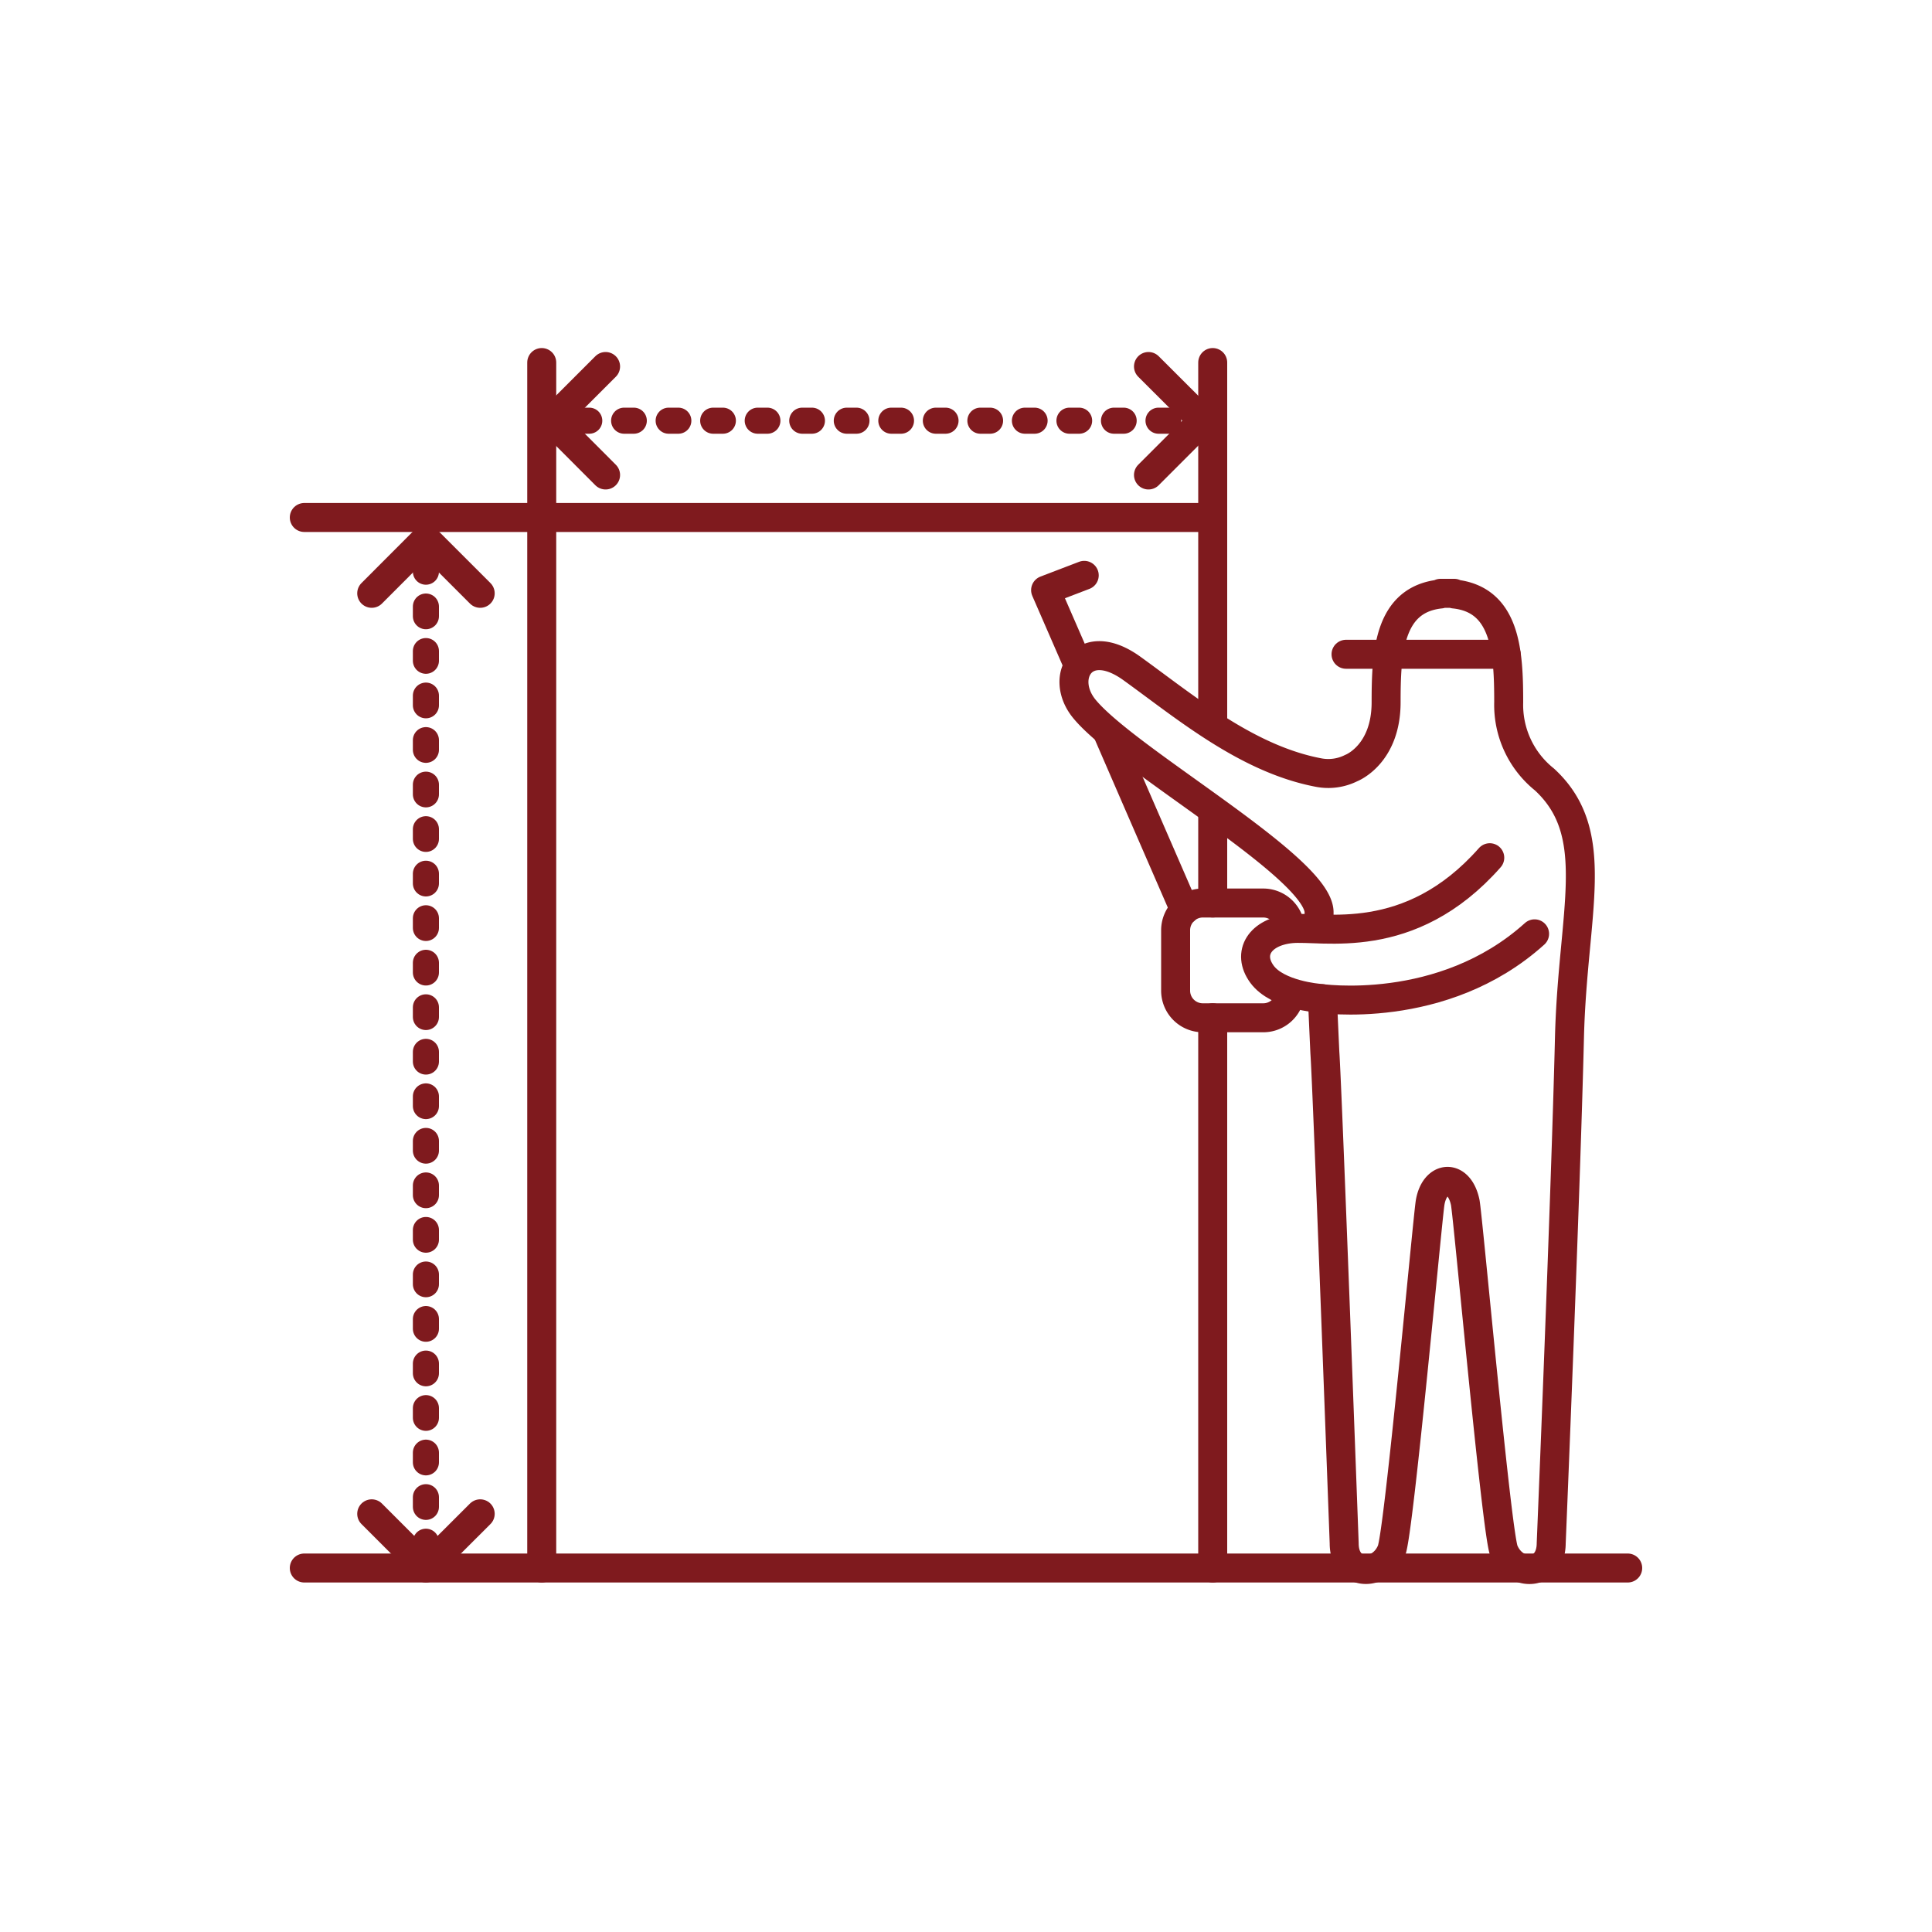 <svg xmlns="http://www.w3.org/2000/svg" width="200" height="200" viewBox="0 0 200 200"><rect width="200" height="200" fill="none"/><line x1="137" transform="translate(31.5 162.32)" stroke-width="3" stroke="#7f1a1e" stroke-linecap="round" stroke-linejoin="round" fill="none"/><line y2="56.96" transform="translate(125.54 105.36)" stroke-width="3" stroke="#7f1a1e" stroke-linecap="round" stroke-linejoin="round" fill="none"/><line y2="9.49" transform="translate(125.54 83.99)" stroke-width="3" stroke="#7f1a1e" stroke-linecap="round" stroke-linejoin="round" fill="none"/><line y2="37.5" transform="translate(125.54 37.53)" stroke-width="3" stroke="#7f1a1e" stroke-linecap="round" stroke-linejoin="round" fill="none"/><path d="M114.66,75.84l3.15,7.26,4.83,11.11" fill="none" stroke="#7f1a1e" stroke-linecap="round" stroke-linejoin="round" stroke-width="3"/><path d="M112.24,59.56l-4,1.53,3.34,7.67" fill="none" stroke="#7f1a1e" stroke-linecap="round" stroke-linejoin="round" stroke-width="3"/><path d="M136.9,103.39c.13,3,.25,5.59.25,5.59.26,3.56,2,50.79,2,50.79,0,3.44,3.79,3.49,4.9.75.77-1.88,3.75-34.66,4-36.05.48-2.8,3-3,3.63,0,.28,1.39,3.24,34.17,4,36.06,1.12,2.74,4.88,2.68,4.9-.76,0,0,1.49-35.9,1.89-52.35.32-13.08,3.53-21.09-2.59-26.73a9.89,9.89,0,0,1-3.7-8c0-5.19-.29-10.64-5.64-11.2v-.07h-1.42v.07c-5.35.56-5.63,6-5.63,11.2,0,5.45-3.61,6.82-3.61,6.82a5.3,5.3,0,0,1-3.36.47c-7.42-1.4-13.8-6.78-19.33-10.77-5-3.62-7.64.89-4.93,4.18,4.4,5.34,24.13,16.31,24.29,21,0,.46,0,1,.06,1.72" fill="none" stroke="#7f1a1e" stroke-linecap="round" stroke-linejoin="round" stroke-width="3"/><line x1="16.58" transform="translate(139.34 67.73)" stroke-width="3" stroke="#7f1a1e" stroke-linecap="round" stroke-linejoin="round" fill="#fff"/><path d="M133.56,102.88a2.8,2.8,0,0,1-2.79,2.48h-6.25a2.81,2.81,0,0,1-2.82-2.81V96.3a2.82,2.82,0,0,1,2.82-2.82h6.25a2.81,2.81,0,0,1,2.73,2.15" fill="none" stroke="#7f1a1e" stroke-linecap="round" stroke-linejoin="round" stroke-width="3"/><path d="M158.86,96.67c-9.55,8.62-22.31,6.67-22.31,6.67s-4.32-.32-5.91-2.49-.22-4.38,3-4.71,12.25,2.09,20.58-7.35" fill="none" stroke="#7f1a1e" stroke-linecap="round" stroke-linejoin="round" stroke-width="3"/><line x1="94.04" transform="translate(31.5 53.57)" stroke-width="3" stroke="#7f1a1e" stroke-linecap="round" stroke-linejoin="round" fill="none"/><line y2="107.15" transform="translate(44.09 53.57)" fill="none" stroke-dasharray="1 3.61" stroke-linecap="round" stroke-linejoin="round" stroke-width="2.7" stroke="#7f1a1e"/><line y1="124.79" transform="translate(56.08 37.53)" stroke-width="3" stroke="#7f1a1e" stroke-linecap="round" stroke-linejoin="round" fill="none"/><path d="M38.48,61.42l5.61-5.62,5.62,5.62" fill="none" stroke="#7f1a1e" stroke-linecap="round" stroke-linejoin="round" stroke-width="3"/><path d="M49.71,156.71l-5.62,5.61-5.61-5.61" fill="none" stroke="#7f1a1e" stroke-linecap="round" stroke-linejoin="round" stroke-width="3"/><line x1="66.15" transform="translate(59.39 43.55)" fill="none" stroke-dasharray="1 3.61" stroke-linecap="round" stroke-linejoin="round" stroke-width="2.7" stroke="#7f1a1e"/><path d="M118.89,37.94l5.62,5.61-5.62,5.62" fill="none" stroke="#7f1a1e" stroke-linecap="round" stroke-linejoin="round" stroke-width="3"/><path d="M62.69,49.17l-5.61-5.62,5.61-5.61" fill="none" stroke="#7f1a1e" stroke-linecap="round" stroke-linejoin="round" stroke-width="3"/></svg>
